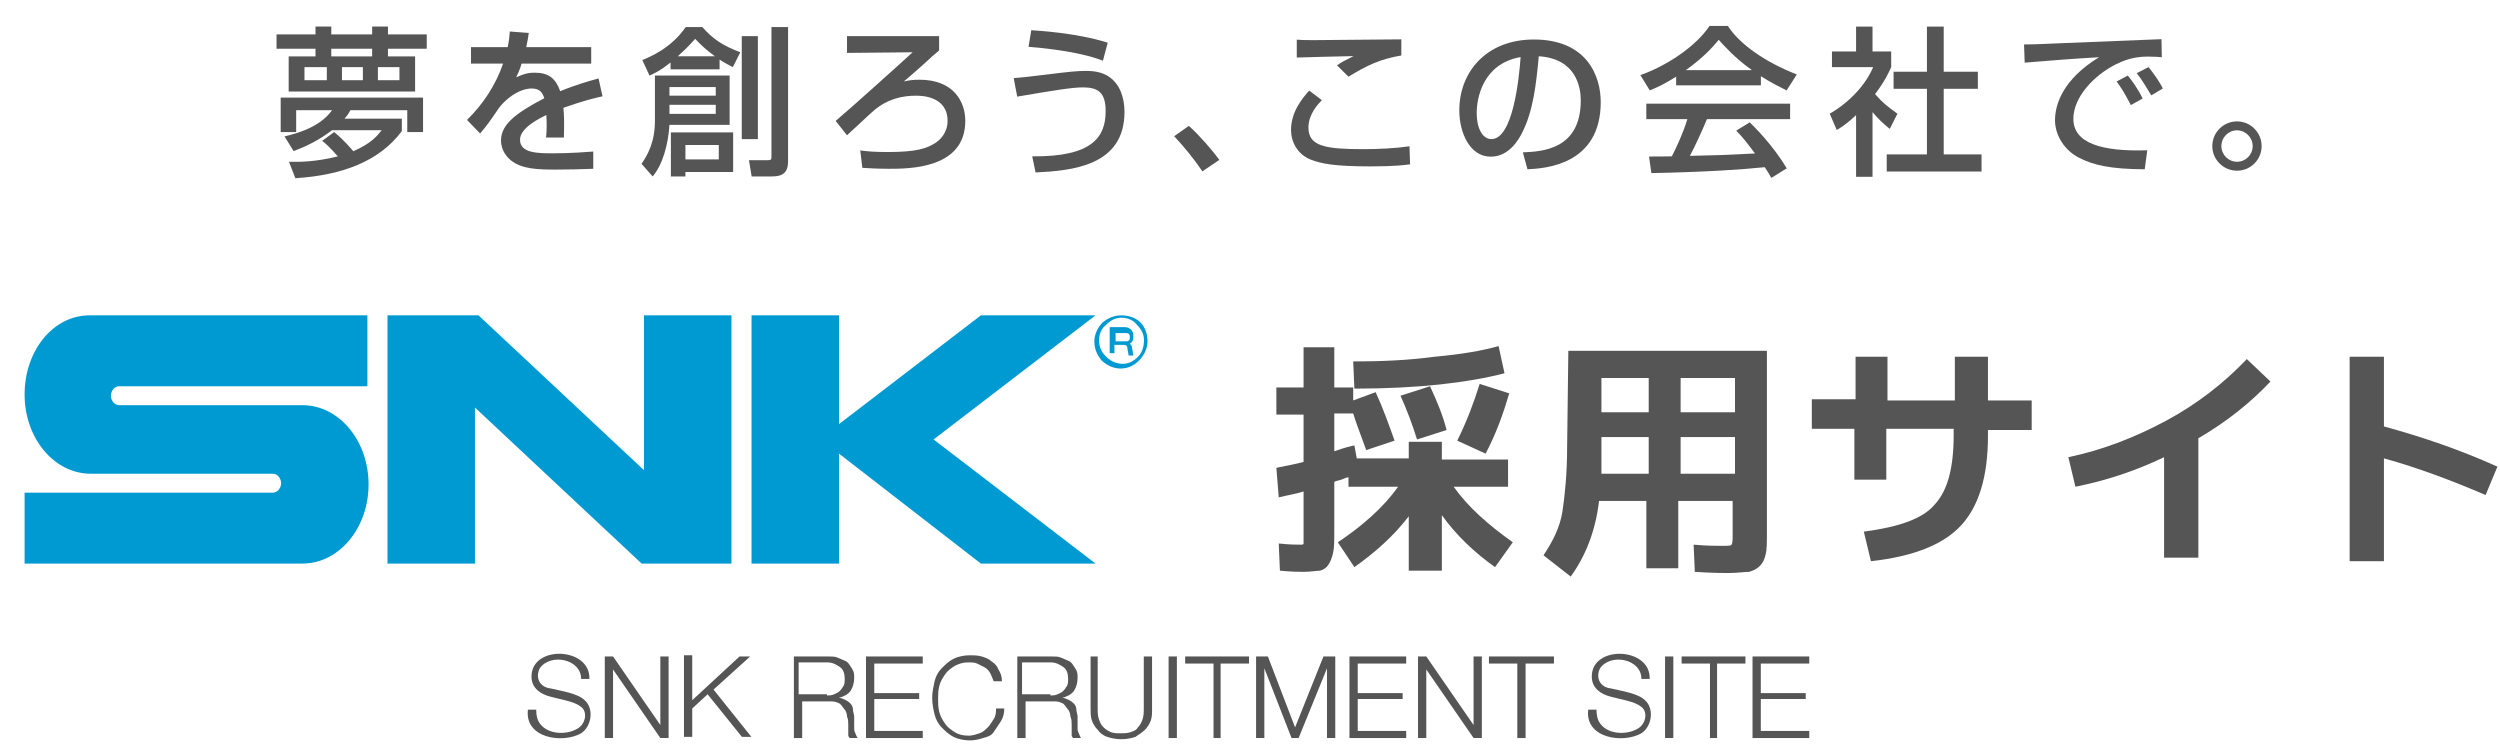<?xml version="1.0" encoding="UTF-8"?>
<svg xmlns="http://www.w3.org/2000/svg" width="211.5" height="63.518" version="1.1" viewBox="0 0 211.5 63.518">
  <defs>
    <style>
      .cls-1 {
        fill: #009ad2;
      }

      .cls-2 {
        fill: #555;
      }
    </style>
  </defs>
  <!-- Generator: Adobe Illustrator 28.7.2, SVG Export Plug-In . SVG Version: 1.2.0 Build 154)  -->
  <g>
    <g id="_レイヤー_1" data-name="レイヤー_1">
      <g>
        <g>
          <path class="cls-2" d="M119.181,37.378h2.8v1.5h5.6v2.3h-4.6c1.2,1.7,2.9,3.2,5,4.7l-1.5,2.1c-1.7-1.2-3.3-2.7-4.5-4.4v4.7h-2.8v-4.6c-1.3,1.7-2.9,3.1-4.6,4.3l-1.4-2.1c2.1-1.4,3.9-3,5.1-4.7h-4.2v-.8c-.1,0-.4.1-.6.2-.3.1-.5.1-.6.2v4.1c0,.8,0,1.5-.1,1.9s-.2.7-.4,1c-.2.3-.4.4-.7.5-.3,0-.8.1-1.4.1-.3,0-1,0-2-.1l-.1-2.3c.9.1,1.5.1,1.8.1.2,0,.3,0,.3-.1v-4.4c-.6.2-1.3.3-2.1.5l-.2-2.5c.9-.2,1.6-.3,2.3-.5v-4h-2.3v-2.3h2.3v-3.4h2.6v3.4h1.6v1.1l1.9-.7c.6,1.3,1.1,2.7,1.6,4.1l-2.4.8c-.5-1.4-.9-2.4-1.1-3.1h-1.6v3.2c.3-.1.8-.3,1.7-.5l.2,1.1h4.4l-0-1.4h0ZM114.481,30.578c2.4,0,4.7-.1,6.9-.4,2.2-.2,4-.5,5.4-.9l.5,2.3c-3.1.8-7.3,1.3-12.7,1.3l-.1-2.3ZM122.381,36.378l-2.5.8c-.4-1.3-.9-2.6-1.4-3.7l2.5-.8c.6,1.3,1.1,2.5,1.4,3.7ZM123.281,37.278c.8-1.6,1.4-3.2,1.9-4.8l2.5.8c-.5,1.7-1.1,3.4-2,5.1l-2.4-1.1Z"/>
          <path class="cls-2" d="M132.681,29.678h16.8v15.3c0,.9,0,1.5-.1,1.9s-.2.7-.5,1-.6.4-.9.5c-.4,0-1,.1-1.8.1-.4,0-1.3,0-2.8-.1l-.1-2.3c1.1.1,1.9.1,2.4.1s.8,0,.8-.1c.1-.1.1-.4.1-.8v-2.9h-4.6v5.7h-2.7v-5.7h-4c-.3,2.5-1.1,4.6-2.4,6.4l-2.3-1.8c.8-1.2,1.4-2.4,1.6-3.7s.4-3.2.4-5.6l.1-8h0ZM139.481,36.978h-4v3.1h4v-3.1ZM139.481,34.878v-2.9h-4v2.9c0-0,4-0,4-0ZM142.181,34.878h4.6v-2.9h-4.6v2.9ZM142.181,36.978v3.1h4.6v-3.1c0,0-4.6 0-4.6 0Z"/>
          <path class="cls-2" d="M153.281,33.778h3.7v-3.6h2.7v3.7h5.7v-3.7h2.8v3.7h3.7v2.5h-3.7v.5c0,3.5-.8,6-2.3,7.6s-4,2.6-7.6,3l-.6-2.5c3-.4,5-1.1,6-2.3,1.1-1.2,1.6-3.1,1.6-5.9v-.5h-5.7v4.3h-2.7v-4.3h-3.6v-2.5Z"/>
          <path class="cls-2" d="M174.981,38.678c2.9-.6,5.7-1.7,8.3-3.1s4.9-3.2,6.8-5.2l2,1.9c-1.7,1.8-3.7,3.4-6.1,4.8v10.1h-2.9v-8.5c-2.5,1.2-5,2-7.5,2.5l-.6-2.5Z"/>
          <path class="cls-2" d="M198.781,30.178h2.9v5.9c3.3.9,6.5,2,9.6,3.4l-1,2.4c-2.8-1.2-5.7-2.3-8.6-3.1v8.7h-2.9v-17.3Z"/>
        </g>
        <g>
          <g>
            <path class="cls-1" d="M2.081,33.378c0,3.7,2.5,6.7,5.6,6.7h15.4c.4,0,.7.4.7.8s-.3.8-.7.8H2.081v6h23.5c3.1,0,5.6-3,5.6-6.7s-2.5-6.7-5.6-6.7h-15.5c-.4,0-.7-.4-.7-.8s.3-.8.7-.8h21v-6H7.581c-3.1,0-5.5,3-5.5,6.7Z"/>
            <polygon class="cls-1" points="54.481 26.678 54.481 39.778 40.481 26.678 32.781 26.678 32.781 47.678 40.181 47.678 40.181 34.478 54.281 47.678 61.881 47.678 61.881 26.678 54.481 26.678"/>
            <polygon class="cls-1" points="92.681 26.678 82.981 26.678 70.981 35.878 70.981 26.678 63.581 26.678 63.581 47.678 70.981 47.678 70.981 38.378 82.981 47.678 92.681 47.678 78.981 37.178 92.681 26.678"/>
          </g>
          <g>
            <path class="cls-1" d="M96.481,27.278c-.4-.4-1-.6-1.6-.6s-1.1.2-1.6.6c-.4.4-.7 1-.7,1.6s.2,1.1.6,1.6c.4.4,1,.7,1.6.7s1.1-.2,1.6-.7c.4-.4.7-1,.7-1.6 0-.6-.2-1.2-.6-1.6ZM96.281,30.178c-.4.4-.8.6-1.3.6s-1-.2-1.4-.6-.6-.8-.6-1.4c0-.5.2-1,.6-1.3.4-.4.8-.6,1.3-.6s1,.2,1.3.6c.4.4.6.8.6,1.3,0,.6-.2,1.1-.5,1.4Z"/>
            <path class="cls-1" d="M95.881,28.578v-.2c0-.4-.3-.7-.7-.7h-1.3v2.2h.4v-.7h.8c.2,0,.3.1.3.3h0l.1.6h.4l-.1-.6c0-.2-.1-.3-.2-.4.2-.1.3-.3.3-.5ZM94.381,28.178h.9c.2,0,.3.1.3.3v.1c0,.2-.1.3-.3.3h-.9v-.7h0Z"/>
          </g>
        </g>
      </g>
      <g>
        <path class="cls-2" d="M45.564,61.037c.6,1.1,2.3,1.2,3.3.6.7-.4.9-1.5.2-1.9-.5-.4-1.8-.6-2.5-.8-.8-.2-1.6-.7-1.6-1.7,0-2.7,5-2.5,4.9.2h-.7c0-1.7-2.6-2.2-3.5-.9-.4.8,0,1.6.9,1.7.8.2,2.3.4,2.9,1,.8.7.6,2.2-.3,2.8-1.6.9-4.8.4-4.5-2h.7c-0.0.5.1.8.2,1Z"/>
        <path class="cls-2" d="M51.864,55.537l4,5.8h0v-5.8h.7v6.9h-.7l-4-5.8h0v5.8h-.7v-6.9s.7,0,.7-0Z"/>
        <path class="cls-2" d="M58.564,55.537v3.7l4-3.7h.9l-3.1,2.8,3.2,4h-.8l-2.9-3.6-1.3,1.2v2.4h-.7v-6.9h.7v.1Z"/>
        <path class="cls-2" d="M70.064,55.537c.3,0,.6,0,.8.1s.5.2.7.3.3.3.5.6.2.5.2.8c0,.4-.1.8-.3,1.1-.2.3-.6.5-1,.6h0c.2,0,.4.1.6.2s.3.2.4.3.2.3.2.5.1.4.1.6v.9c0,.2,0,.3.1.5s.1.3.2.4h-.7c0-.1-.1-.1-.1-.2v-.9c0-.2,0-.5-.1-.7,0-.2-.1-.5-.2-.6s-.2-.3-.4-.5c-.2-.1-.4-.2-.7-.2h-2.5v3.1h-.7v-6.9h2.9ZM69.964,58.837c.2,0,.4,0,.6-.1s.3-.1.5-.3.2-.3.3-.4c.1-.2.1-.4.1-.6,0-.4-.1-.8-.4-1s-.6-.4-1.1-.4h-2.4v2.7h2.4v.1Z"/>
        <path class="cls-2" d="M78.064,55.537v.6h-4.1v2.5h3.8v.5h-3.8v2.7h4.1v.6h-4.8v-6.9h4.8Z"/>
        <path class="cls-2" d="M83.764,56.937c-.1-.2-.3-.4-.5-.5s-.4-.2-.6-.3c-.2-.1-.5-.1-.7-.1-.5,0-.8.1-1.2.3-.3.2-.6.4-.8.7-.2.3-.4.6-.5,1s-.1.7-.1,1.1,0,.7.1,1.1c.1.4.3.7.5,1s.5.5.8.7.7.3,1.2.3c.3,0,.6-.1.9-.2s.5-.3.7-.5.3-.4.5-.7.2-.6.2-.9h.7c0,.4-.1.8-.3,1.1s-.4.6-.6.9-.5.4-.9.5c-.3.1-.7.2-1.1.2-.5,0-1-.1-1.4-.3s-.7-.5-1-.8-.5-.7-.6-1.1c-.1-.4-.2-.9-.2-1.4s.1-.9.2-1.4c.1-.4.3-.8.6-1.1.3-.3.6-.6,1-.8.4-.2.9-.3,1.4-.3.3,0,.6,0,1,.1.3.1.6.2.8.4.3.2.5.4.6.7.2.3.3.6.3,1h-.7c-.1-.3-.2-.5-.3-.7Z"/>
        <path class="cls-2" d="M88.964,55.537c.3,0,.6,0,.8.1s.5.2.7.3.3.3.5.6.2.5.2.8c0,.4-.1.8-.3,1.1-.2.3-.6.5-1,.6h0c.2,0,.4.1.6.2s.3.2.4.3.2.3.2.5.1.4.1.6v.9c0,.2,0,.3.1.5s.1.3.2.4h-.7c0-.1-.1-.1-.1-.2v-.9c0-.2,0-.5-.1-.7,0-.2-.1-.5-.2-.6s-.2-.3-.4-.5c-.2-.1-.4-.2-.7-.2h-2.5v3.1h-.7v-6.9h2.9ZM88.864,58.837c.2,0,.4,0,.6-.1s.3-.1.5-.3.2-.3.3-.4c.1-.2.1-.4.1-.6,0-.4-.1-.8-.4-1s-.6-.4-1.1-.4h-2.4v2.7h2.4v.1Z"/>
        <path class="cls-2" d="M92.864,55.537v4.3c0,.4,0,.7.1,1s.2.5.4.7c.2.2.4.3.6.4.3.1.5.1.8.1s.6,0,.9-.1.5-.2.6-.4c.2-.2.3-.4.4-.7s.1-.6.1-1v-4.3h.7v4.4c0,.4,0,.7-.1,1s-.3.6-.5.8-.5.4-.8.6c-.3.1-.7.2-1.2.2s-.9-.1-1.2-.2c-.3-.1-.6-.3-.8-.6-.2-.2-.4-.5-.5-.8s-.1-.7-.1-1v-4.4s.6,0,.6-0Z"/>
        <path class="cls-2" d="M99.564,55.537v6.9h-.7v-6.9h.7Z"/>
        <path class="cls-2" d="M105.664,55.537v.6h-2.4v6.3h-.6v-6.3h-2.4v-.6h5.4Z"/>
        <path class="cls-2" d="M107.264,55.537l2.3,6,2.4-6h1v6.9h-.7v-5.9h0l-2.4,5.9h-.6l-2.3-5.9h0v5.9h-.7v-6.9s1,0,1-0Z"/>
        <path class="cls-2" d="M118.964,55.537v.6h-4.1v2.5h3.8v.5h-3.8v2.7h4.1v.6h-4.8v-6.9h4.8Z"/>
        <path class="cls-2" d="M120.664,55.537l4,5.8h0v-5.8h.7v6.9h-.7l-4-5.8h0v5.8h-.7v-6.9s.7,0,.7-0Z"/>
        <path class="cls-2" d="M131.464,55.537v.6h-2.4v6.3h-.7v-6.3h-2.4v-.6h5.5Z"/>
        <path class="cls-2" d="M135.264,61.037c.6,1.1,2.3,1.2,3.3.6.7-.4.9-1.5.2-1.9-.5-.4-1.8-.6-2.5-.8-.8-.2-1.6-.7-1.6-1.7,0-2.7,5-2.5,4.9.2h-.7c0-1.7-2.6-2.2-3.5-.9-.4.8,0,1.6.9,1.7.8.2,2.3.4,2.9,1,.8.7.6,2.2-.3,2.8-1.6.9-4.8.4-4.5-2h.7c0.0.5.1.8.2,1Z"/>
        <path class="cls-2" d="M141.564,55.537v6.9h-.7v-6.9h.7Z"/>
        <path class="cls-2" d="M147.664,55.537v.6h-2.4v6.3h-.6v-6.3h-2.4v-.6h5.4Z"/>
        <path class="cls-2" d="M153.064,55.537v.6h-4.1v2.5h3.8v.5h-3.8v2.7h4.1v.6h-4.8v-6.9h4.8Z"/>
      </g>
      <g>
        <path class="cls-2" d="M23.395,2.909h3.295v-.662h1.337v.662h3.457v-.662h1.337v.662h3.282v1.215h-3.282v.648h2.296v2.971h-10.695v-2.971h2.269v-.648h-3.295v-1.215ZM28.27,11.174c.851.689,1.431,1.405,1.621,1.621,1.526-.662,2.052-1.337,2.403-1.783h-4.2c-1.121.851-2.08,1.324-3.254,1.769l-.77-1.242c2.782-.635,3.632-1.702,4.024-2.215h-3.038v1.85h-1.31v-2.917h12.045v2.917h-1.336v-1.85h-4.808c-.108.203-.189.351-.5.716h4.848v1.053c-1.904,2.552-5.023,3.728-9.007,3.984l-.54-1.391c.783.014,2.147.041,4.132-.459-.756-.864-1.053-1.094-1.323-1.31l1.013-.743ZM25.758,5.677v1.107h1.891v-1.107h-1.891ZM28.026,4.125v.648h3.457v-.648h-3.457ZM28.931,5.677v1.107h1.769v-1.107h-1.769ZM31.97,5.677v1.107h1.823v-1.107h-1.823Z"/>
        <path class="cls-2" d="M44.735,2.788c-.041.311-.081.567-.216,1.202h5.497v1.391h-5.888c-.162.554-.324.877-.459,1.161.527-.229.891-.392,1.566-.392,1.175,0,1.769.473,2.161,1.566,1.323-.554,2.512-.877,3.241-1.08l.337,1.512c-.621.135-1.647.378-3.309.973.068.621.068,1.31.041,2.512h-1.512c.041-.351.054-.554.054-1.013,0-.378-.013-.648-.027-.891-.607.297-2.228,1.094-2.228,2.093,0,1.148,1.526,1.148,2.822,1.148.175,0,1.54,0,3.376-.149v1.458c-1.013.041-2.147.068-3.16.068-1.472,0-2.863-.027-3.794-.77-.256-.203-.851-.77-.851-1.702,0-1.377,1.337-2.35,3.66-3.565-.135-.418-.338-.824-1.054-.824-1.202,0-2.39,1.081-2.809,1.688-.837,1.229-.932,1.364-1.566,2.12l-1.107-1.148c1.364-1.337,2.431-2.957,3.052-4.767h-2.714v-1.391h3.106c.122-.621.149-.932.176-1.323l1.607.122Z"/>
        <path class="cls-2" d="M61.727,6.393v4.173h-5.091c-.108,1.661-.567,3.349-1.418,4.362l-.945-1.067c.486-.716,1.134-1.796,1.134-3.633v-3.835h6.32ZM56.731,5.286c-.878.702-1.337.905-1.783,1.107l-.608-1.31c.716-.297,2.472-1.04,3.673-2.795h1.404c.864.986,1.702,1.567,3.214,2.134l-.634,1.256c-.365-.189-.703-.364-1.121-.635v.824h-4.146v-.581ZM56.636,7.365v.729h3.916v-.729h-3.916ZM56.636,8.864v.77h3.916v-.77h-3.916ZM62.024,11.201v3.349h-4.038v.378h-1.229v-3.727h5.267ZM60.485,4.76c-.77-.554-1.229-1-1.674-1.472-.473.527-.892.959-1.472,1.472h3.146ZM57.987,12.267v1.216h2.822v-1.216h-2.822ZM62.753,3.058h1.364v8.71h-1.364V3.058ZM65.265,2.288h1.405v11.384c0,.891-.419,1.256-1.351,1.256h-1.729l-.229-1.377h1.58c.175,0,.324,0,.324-.216V2.288Z"/>
        <path class="cls-2" d="M79.449,3.058v1.215c-.378.297-.662.554-1.31,1.161-.526.473-1.215,1.067-1.674,1.458.378-.081.688-.148,1.323-.148,2.917,0,3.876,1.891,3.876,3.484,0,4.051-4.74,4.051-6.469,4.051-1.026,0-1.755-.054-2.242-.081l-.175-1.472c.513.067,1.067.135,2.323.135,2.471,0,3.308-.311,4.011-.756.364-.23,1.053-.824,1.053-1.877,0-2.133-2.282-2.133-2.674-2.133-1.081,0-2.363.229-3.579,1.269-.365.311-1.917,1.783-2.255,2.08l-.958-1.215c1.053-.877,5.726-5.077,6.509-5.807l-5.55.054v-1.418h7.792Z"/>
        <path class="cls-2" d="M87.325,13.226c5.091.054,6.212-1.634,6.212-3.822,0-1.593-.648-2.012-1.931-2.012-.905,0-2.539.27-5.55.783l-.297-1.567c.527-.04,1.026-.081,2.741-.297,2.066-.256,2.647-.311,3.322-.311.635,0,1.81.027,2.606,1.067.689.891.703,2.093.703,2.404,0,4.591-4.483,4.969-7.522,5.118l-.284-1.364ZM93.308,5.137c-2.161-.851-5.712-1.134-6.293-1.175l.229-1.404c.405.027,3.781.202,6.469,1.053l-.405,1.526Z"/>
        <path class="cls-2" d="M101.724,14.496c-.783-1.148-1.566-2.093-2.39-2.971l1.243-.877c.918.824,1.999,2.08,2.579,2.876l-1.432.973Z"/>
        <path class="cls-2" d="M111.827,8.473c-.324.337-1.134,1.188-1.134,2.323,0,1.593,1.472,1.823,4.672,1.823,1.202,0,2.688-.068,3.876-.243l.054,1.526c-.418.054-1.215.175-3.349.175-3.188,0-4.2-.256-5.01-.554-1.175-.445-1.715-1.526-1.715-2.525,0-1.553.972-2.701,1.539-3.335l1.066.81ZM118.553,4.692c-1.81.311-2.903.837-4.47,1.796l-.973-.959c.432-.297.526-.351,1.404-.783-.567.014-4.361.095-4.808.122v-1.513c.433.027.595.041,1.378.041,1.053,0,6.293-.067,7.468-.067v1.364Z"/>
        <path class="cls-2" d="M128.833,12.889c1.606-.068,4.901-.216,4.901-4.402,0-1.067-.364-3.525-3.552-3.727-.216,2.242-.445,4.659-1.472,6.59-.229.418-1.026,1.904-2.593,1.904-1.769,0-2.66-2.025-2.66-3.916,0-3.254,2.296-5.996,6.307-5.996,4.483,0,5.658,3.079,5.658,5.293,0,5.361-4.794,5.618-6.198,5.685l-.392-1.431ZM124.93,9.54c0,1.458.567,2.228,1.242,2.228,1.81,0,2.337-5.05,2.472-6.941-3.228.567-3.714,3.524-3.714,4.713Z"/>
        <path class="cls-2" d="M141.801,6.488c-1.025.648-1.647.918-2.228,1.161l-.797-1.296c2.174-.756,4.699-2.417,5.848-4.159h1.553c.985,1.54,3.16,3.065,5.833,4.105l-.863,1.351c-.567-.284-1.351-.675-2.175-1.202v.77h-7.171v-.729ZM149.85,15.05c-.162-.297-.243-.446-.554-.905-1.85.189-4.875.405-9.588.5l-.202-1.404c.283,0,1.512,0,1.931-.014.352-.662,1.026-2.134,1.31-3.146h-3.47v-1.31h12.167v1.31h-7.036c-.459,1.094-.985,2.242-1.444,3.106,2.525-.054,2.809-.067,5.51-.203-.662-.877-1-1.337-1.594-1.931l1.147-.702c.419.405,1.958,1.931,3.133,3.889l-1.31.811ZM148.216,5.934c-1.459-1.026-2.485-2.201-2.809-2.566-.541.648-1.27,1.472-2.782,2.566h5.591Z"/>
        <path class="cls-2" d="M158.415,14.955h-1.391v-5.212c-.811.756-1.216.999-1.635,1.256l-.594-1.377c1.729-1.013,3.052-2.471,3.673-3.943h-3.484v-1.323h2.04v-2.106h1.391v2.106h1.58v1.323c-.229.513-.54,1.188-1.364,2.282.688.783,1.013,1.013,1.891,1.661l-.648,1.283c-.635-.513-.999-.877-1.458-1.418v5.469ZM163.02,2.248h1.418v3.821h2.89v1.445h-2.89v5.55h3.2v1.445h-8.021v-1.445h3.402v-5.55h-2.822v-1.445h2.822v-3.821Z"/>
        <path class="cls-2" d="M182.889,4.841c-.284-.027-.595-.054-1.175-.054-1.216,0-2.039.324-2.674.635-1.918.958-3.633,2.809-3.633,4.632,0,2.053,2.363,2.782,6.252,2.66l-.216,1.607c-2.903-.013-4.349-.351-5.577-.986-1.215-.621-2.012-1.904-2.012-3.16,0-1.391.716-3.498,3.727-5.334-2.106.121-4.199.283-6.293.459l-.054-1.54c.932,0,1.944-.054,2.876-.095,1.162-.054,7.36-.297,8.751-.351l.027,1.526ZM180.269,8.891c-.54-1.053-.851-1.512-1.202-1.999l.945-.5c.365.446.851,1.107,1.256,1.944l-.999.554ZM181.997,8.068c-.743-1.229-.837-1.364-1.229-1.877l.999-.513c.445.54,1.013,1.364,1.202,1.81l-.973.581Z"/>
        <path class="cls-2" d="M191.333,12.362c0,1.148-.933,2.08-2.08,2.08s-2.093-.932-2.093-2.08c0-1.161.945-2.093,2.093-2.093,1.135,0,2.08.932,2.08,2.093ZM187.93,12.362c0,.729.594,1.323,1.323,1.323s1.323-.594,1.323-1.323c0-.743-.607-1.337-1.323-1.337-.729,0-1.323.594-1.323,1.337Z"/>
      </g>
    </g>
  </g>
</svg>